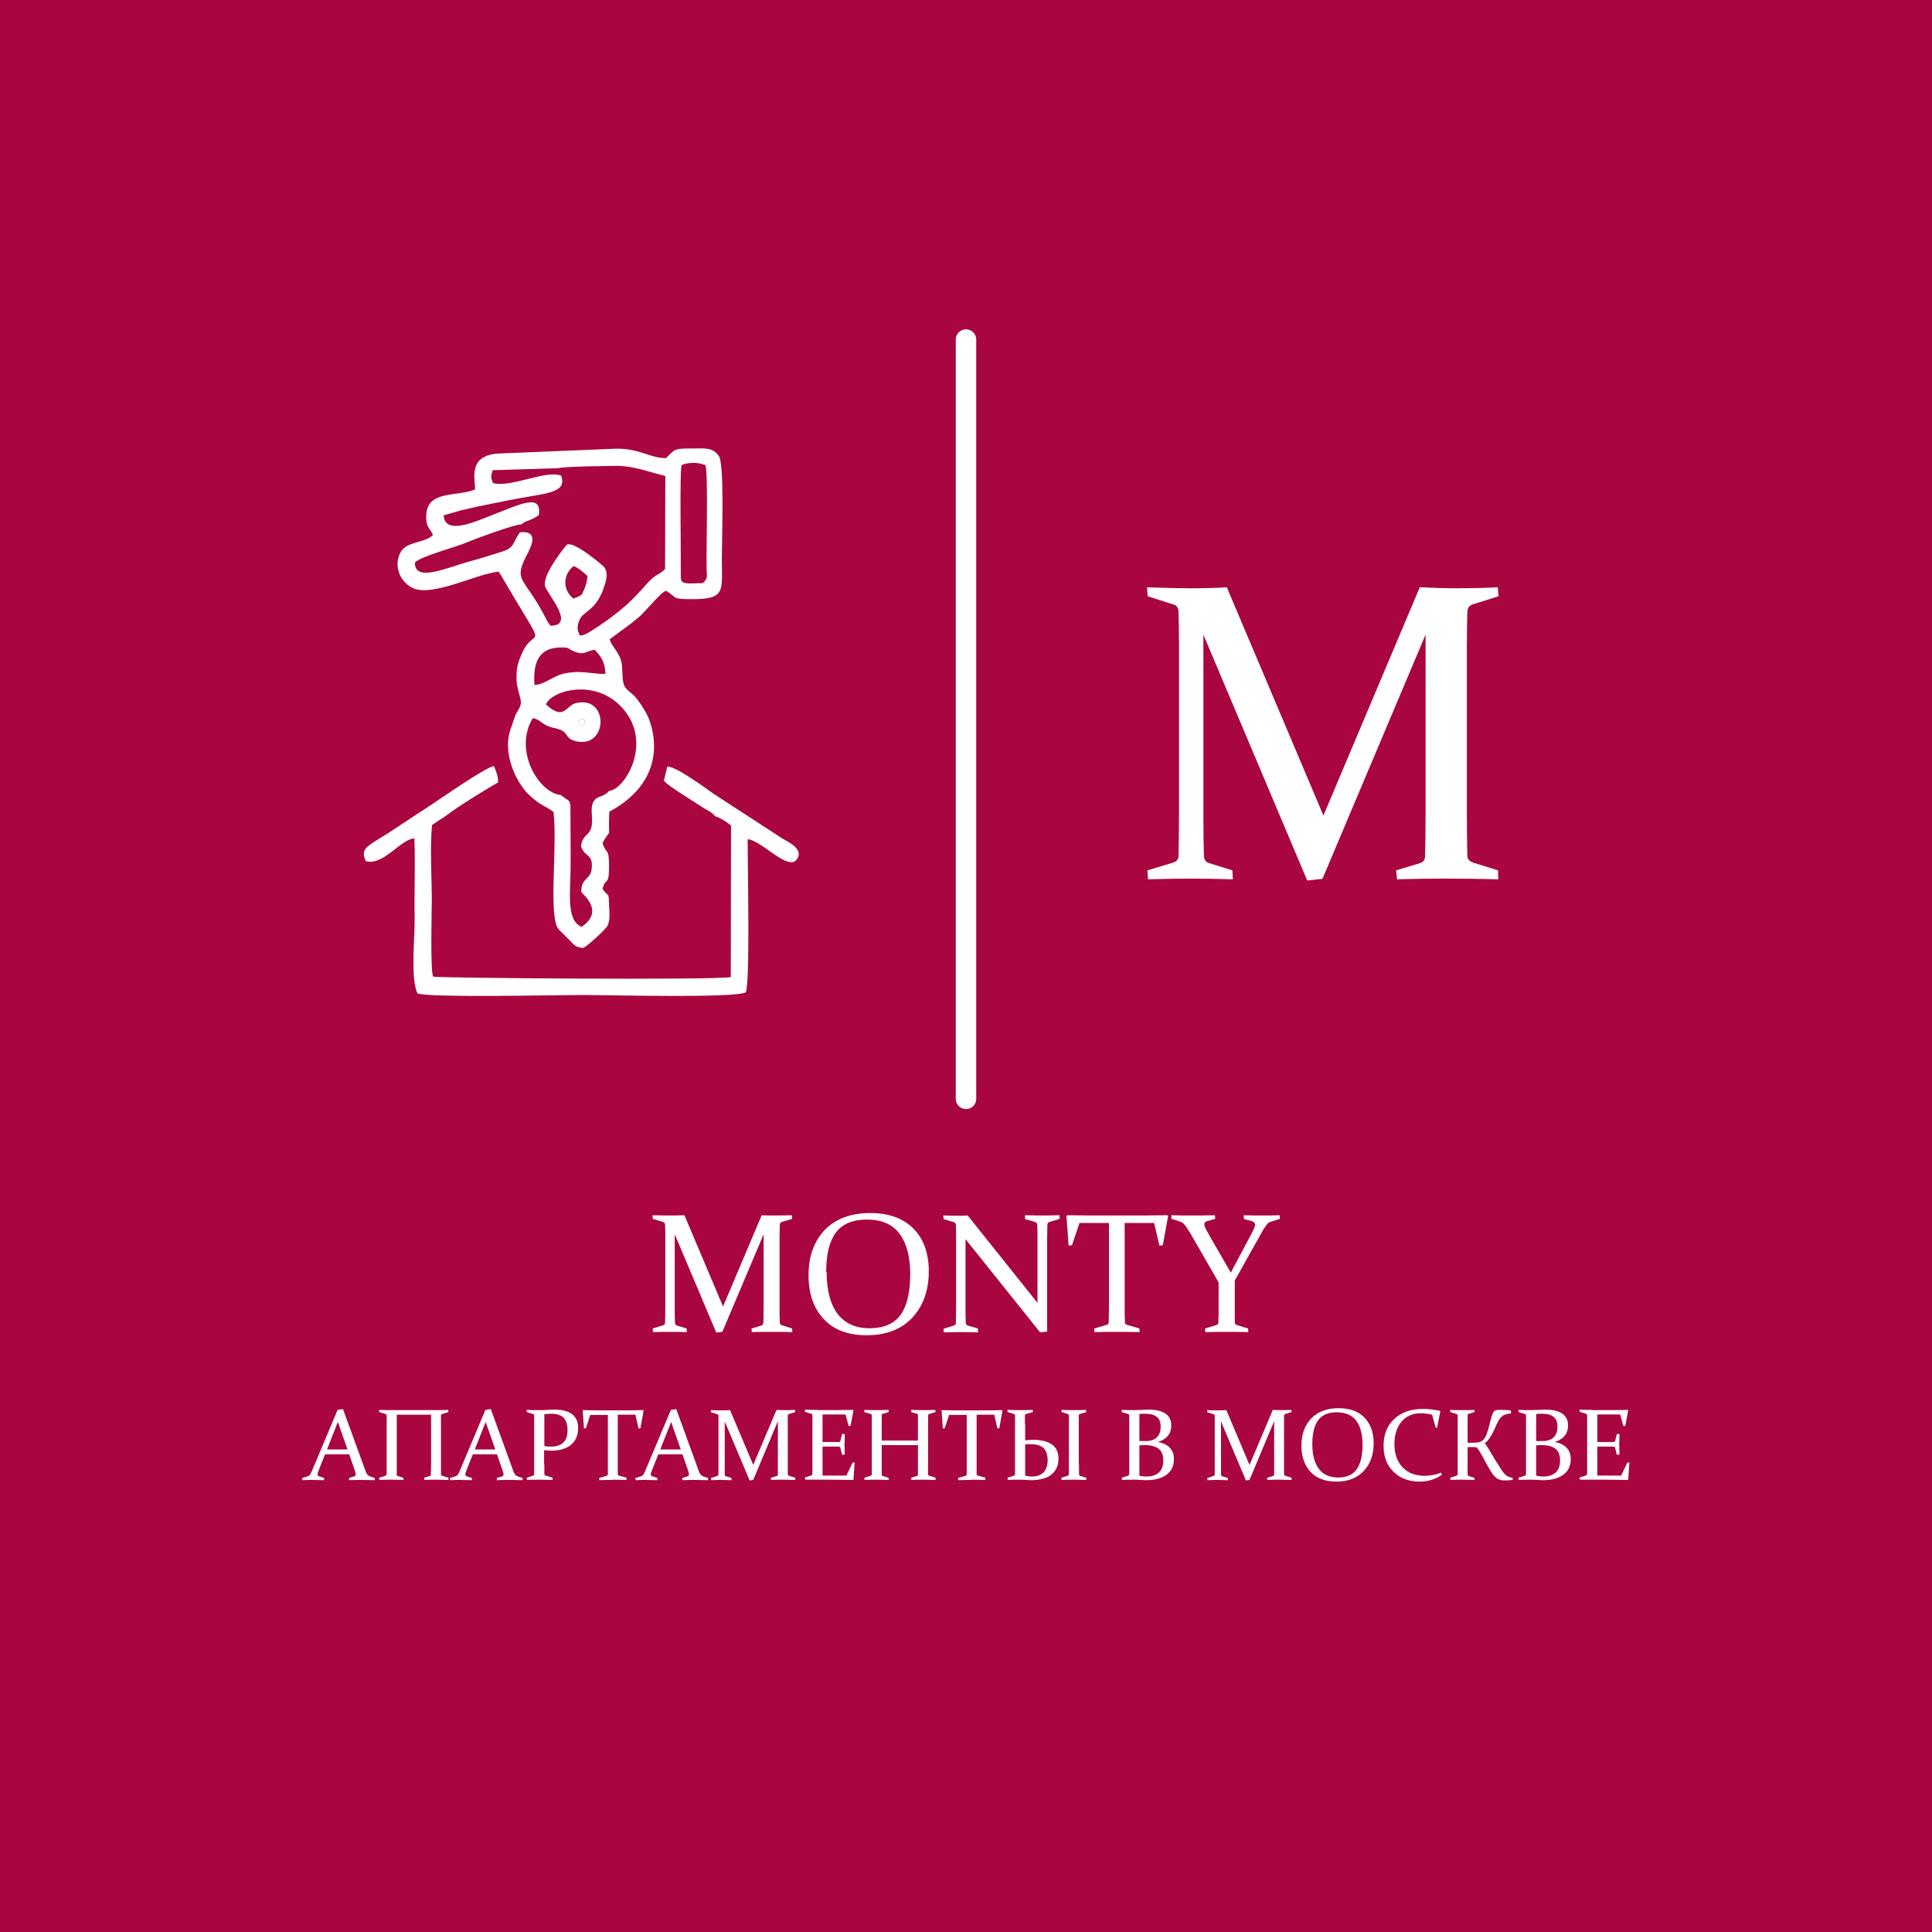 <?xml version="1.0" encoding="UTF-8"?> <svg xmlns="http://www.w3.org/2000/svg" xmlns:xlink="http://www.w3.org/1999/xlink" xml:space="preserve" width="80mm" height="80mm" version="1.1" style="shape-rendering:geometricPrecision; text-rendering:geometricPrecision; image-rendering:optimizeQuality; fill-rule:evenodd; clip-rule:evenodd" viewBox="0 0 8000 8000"> <defs> <style type="text/css"> .str0 {stroke:white;stroke-width:84.67;stroke-linecap:round} .fil1 {fill:none} .fil0 {fill:#A90541} .fil3 {fill:white} .fil2 {fill:white;fill-rule:nonzero} </style> </defs> <g id="Слой_x0020_1">  <polygon class="fil0" points="0,0 8000,0 8000,8000 0,8000 "></polygon> <line class="fil1 str0" x1="4000" y1="1406" x2="4000" y2="4550"></line> <path class="fil2" d="M5884 2432c54,2 103,4 146,4 43,0 100,-1 172,-4l3 37 -108 34c-13,5 -20,14 -21,29 -1,38 -2,86 -2,143l0 699c0,68 1,125 2,171 1,13 9,22 24,27l103 32 1 37c-76,-2 -148,-3 -218,-3 -68,0 -136,1 -201,3l-4 -37 99 -30c14,-4 21,-14 21,-30 1,-45 2,-102 2,-170l0 -746 -427 1011 -63 7 -430 -1018 0 746c0,68 1,124 2,170 1,16 8,26 22,30l96 30 2 37c-68,-2 -126,-3 -172,-3 -45,0 -105,1 -179,3l-3 -37 106 -32c15,-5 23,-14 23,-27 1,-46 2,-104 2,-171l0 -699c0,-57 -1,-105 -2,-143 -1,-15 -7,-25 -21,-29l-107 -34 -2 -37c74,2 133,4 176,4 49,0 101,-1 154,-4l400 945 399 -945z"></path> <path class="fil2" d="M3151 5032c22,1 41,1 59,1 17,0 40,0 69,-1l1 15 -43 13c-5,2 -8,6 -8,12 0,15 -1,34 -1,57l0 279c0,27 0,50 1,69 0,5 3,9 10,11l41 13 1 15c-30,-1 -59,-1 -87,-1 -27,0 -54,0 -81,1l-1 -15 40 -12c6,-2 8,-6 9,-12 0,-18 1,-41 1,-68l0 -298 -171 404 -25 3 -172 -407 0 298c0,27 0,50 1,68 0,6 3,10 9,12l39 12 1 15c-27,-1 -50,-1 -69,-1 -18,0 -42,0 -71,1l-1 -15 42 -13c6,-2 9,-5 9,-11 0,-19 1,-42 1,-69l0 -279c0,-23 0,-42 -1,-57 0,-6 -3,-10 -8,-12l-43 -13 -1 -15c30,1 53,1 70,1 20,0 40,0 62,-1l160 378 160 -378z"></path> <path id="1" class="fil2" d="M3423 5268c0,75 15,132 45,172 30,40 75,60 133,60 58,0 100,-18 127,-54 27,-36 41,-93 41,-170 0,-73 -15,-128 -44,-167 -29,-39 -74,-59 -135,-59 -59,0 -102,18 -129,54 -27,36 -40,91 -40,164zm423 -4c0,79 -23,143 -68,192 -45,48 -108,73 -189,73 -77,0 -136,-22 -178,-67 -42,-45 -63,-105 -63,-181 0,-80 23,-142 68,-189 45,-46 108,-69 188,-69 77,0 137,22 179,65 42,43 63,102 63,177z"></path> <path id="2" class="fil2" d="M3998 5131l0 278c0,27 0,50 1,68 0,6 3,10 9,12l41 12 1 16c-29,-1 -52,-1 -71,-1 -18,0 -42,0 -71,1l-1 -15 42 -13c6,-2 9,-5 9,-11 0,-19 1,-42 1,-69l0 -279c0,-23 0,-42 -1,-57 0,-6 -3,-10 -8,-12l-43 -13 -1 -15c30,1 53,1 70,1 10,0 21,0 31,-1l289 362 0 -266c0,-22 0,-42 -1,-58 0,-5 -3,-9 -9,-11l-41 -12 -1 -16c29,1 53,1 72,1 18,0 42,0 71,-1l1 15 -43 13c-5,2 -8,6 -8,12 0,15 -1,34 -1,57l0 385 -29 3 -310 -387z"></path> <path id="3" class="fil2" d="M4626 5515c-28,0 -60,0 -94,1l-1 -15 51 -15c6,-2 9,-5 9,-11 0,-17 1,-40 1,-67l0 -344 -122 0 -31 92 -14 2 -9 -123 2 -3c57,1 111,1 162,1l92 0c52,0 106,0 163,-1l2 3 -22 121 -14 2 -22 -94 -122 0 0 344c0,27 0,50 1,67 0,6 3,9 9,11l51 15 1 15c-36,-1 -67,-1 -94,-1z"></path> <path id="4" class="fil2" d="M5097 5269l80 -151c6,-11 11,-20 14,-28 4,-8 6,-14 6,-19 0,-7 -5,-12 -15,-15l-31 -8 -1 -16c25,1 50,1 76,1 25,0 49,0 73,-1l1 15 -35 11c-8,2 -15,6 -19,12 -4,6 -9,12 -14,20l-119 212 0 105c0,14 0,26 0,38 0,11 0,22 0,31 0,6 4,10 12,12l43 13 1 15c-32,-1 -62,-1 -89,-1 -28,0 -58,0 -89,1l-1 -15 46 -14c6,-2 9,-5 9,-11 0,-9 0,-19 1,-31 0,-11 0,-24 0,-38l0 -97 -121 -210c-9,-14 -16,-24 -21,-30 -5,-6 -12,-10 -22,-13l-31 -10 -1 -15c21,1 49,1 85,1 31,0 63,0 96,-1l1 15 -32 9c-5,1 -8,3 -10,5 -2,2 -3,5 -3,8 0,5 2,11 5,18 4,7 8,15 13,24l91 158z"></path> <path class="fil2" d="M1420 5834l92 253c3,10 7,16 9,19 3,3 7,6 12,8l19 6 0 9c-18,0 -35,-1 -50,-1 -16,0 -34,0 -56,1l-1 -9 20 -6c3,-1 5,-2 6,-3 1,-1 2,-3 2,-5 0,-3 -1,-6 -2,-11 -1,-5 -3,-10 -6,-18l-19 -55 -100 0 -22 55c-3,8 -5,14 -7,18 -2,5 -2,8 -2,11 0,2 1,4 2,5 1,1 3,2 6,3l19 6 0 9c-20,0 -36,-1 -48,-1 -12,0 -26,0 -42,1l-1 -9 21 -6c5,-2 9,-4 12,-8 2,-3 5,-9 8,-16l106 -252 21 -3zm-66 168l85 0 -40 -114 -45 114z"></path> <path id="1" class="fil2" d="M1642 6105c0,4 2,6 5,7l23 7 1 9c-16,0 -33,-1 -49,-1 -16,0 -34,0 -51,1l-1 -9 25 -8c4,-1 5,-3 6,-6 0,-11 0,-25 0,-41l0 -168c0,-14 0,-25 0,-34 0,-4 -2,-6 -5,-7l-26 -8 0 -9c18,1 35,1 51,1l184 0c16,0 33,0 51,-1l1 9 -26 8c-3,1 -5,3 -5,7 0,9 0,21 0,34l0 168c0,16 0,30 0,41 0,3 2,5 6,6l25 8 0 9c-18,0 -36,-1 -52,-1 -17,0 -33,0 -48,1l-1 -9 23 -7c3,-1 5,-3 5,-7 0,-11 1,-25 1,-41l0 -206 -142 0 0 206c0,16 0,30 0,41z"></path> <path id="2" class="fil2" d="M2032 5834l92 253c3,10 7,16 9,19 3,3 7,6 12,8l19 6 0 9c-18,0 -35,-1 -50,-1 -16,0 -34,0 -56,1l-1 -9 20 -6c3,-1 5,-2 6,-3 1,-1 2,-3 2,-5 0,-3 -1,-6 -2,-11 -1,-5 -3,-10 -6,-18l-19 -55 -100 0 -22 55c-3,8 -5,14 -7,18 -2,5 -2,8 -2,11 0,2 1,4 2,5 1,1 3,2 6,3l19 6 0 9c-20,0 -36,-1 -48,-1 -12,0 -26,0 -42,1l-1 -9 21 -6c5,-2 9,-4 12,-8 2,-3 5,-9 8,-16l106 -252 21 -3zm-66 168l85 0 -40 -114 -45 114z"></path> <path id="3" class="fil2" d="M2254 5988c10,2 19,2 29,2 22,0 39,-6 50,-17 12,-11 17,-29 17,-52 0,-22 -6,-39 -16,-50 -11,-11 -28,-17 -52,-17 -9,0 -18,1 -28,2l0 132zm0 76c0,8 0,16 0,22 0,7 0,13 0,18 0,3 2,5 5,6l29 9 0 9c-20,0 -38,-1 -55,-1 -17,0 -34,0 -51,1l-1 -9 25 -8c4,-1 5,-3 6,-6 0,-6 0,-12 0,-18 0,-7 0,-14 0,-23l0 -168c0,-7 0,-13 0,-19 0,-6 0,-11 0,-15 0,-4 -2,-6 -5,-7l-26 -8 0 -9c18,1 35,1 52,1 11,0 22,0 33,-1 11,-1 20,-1 29,-1 33,0 57,6 74,19 17,13 25,32 25,57 0,30 -10,53 -29,69 -19,16 -47,25 -81,25 -10,0 -20,-1 -31,-2l0 59z"></path> <path id="4" class="fil2" d="M2538 6128c-17,0 -36,0 -56,1l-1 -9 31 -9c3,-1 5,-3 5,-6 0,-10 0,-24 0,-40l0 -206 -73 0 -18 55 -8 1 -5 -74 1 -2c34,1 66,1 97,1l55 0c31,0 64,0 98,-1l1 2 -13 73 -8 1 -13 -57 -73 0 0 206c0,16 0,30 0,40 0,3 2,5 5,6l31 9 0 9c-21,0 -40,-1 -57,-1z"></path> <path id="5" class="fil2" d="M2800 5834l92 253c3,10 7,16 9,19 3,3 7,6 12,8l19 6 0 9c-18,0 -35,-1 -50,-1 -16,0 -34,0 -56,1l-1 -9 20 -6c3,-1 5,-2 6,-3 1,-1 2,-3 2,-5 0,-3 -1,-6 -2,-11 -1,-5 -3,-10 -6,-18l-19 -55 -100 0 -22 55c-3,8 -5,14 -7,18 -2,5 -2,8 -2,11 0,2 1,4 2,5 1,1 3,2 6,3l19 6 0 9c-20,0 -36,-1 -48,-1 -12,0 -26,0 -42,1l-1 -9 21 -6c5,-2 9,-4 12,-8 2,-3 5,-9 8,-16l106 -252 21 -3zm-66 168l85 0 -40 -114 -45 114z"></path> <path id="6" class="fil2" d="M3216 5838c13,1 25,1 35,1 10,0 24,0 41,-1l1 9 -26 8c-3,1 -5,3 -5,7 0,9 0,21 0,34l0 168c0,16 0,30 0,41 0,3 2,5 6,6l25 8 0 9c-18,0 -36,-1 -52,-1 -16,0 -33,0 -48,1l-1 -9 24 -7c3,-1 5,-3 5,-7 0,-11 0,-24 0,-41l0 -179 -102 243 -15 2 -103 -244 0 179c0,16 0,30 0,41 0,4 2,6 5,7l23 7 0 9c-16,0 -30,-1 -41,-1 -11,0 -25,0 -43,1l-1 -9 25 -8c4,-1 5,-3 6,-6 0,-11 0,-25 0,-41l0 -168c0,-14 0,-25 0,-34 0,-4 -2,-6 -5,-7l-26 -8 0 -9c18,1 32,1 42,1 12,0 24,0 37,-1l96 227 96 -227z"></path> <path id="7" class="fil2" d="M3385 5839l50 0c31,0 63,0 98,-1l1 2 -12 64 -8 1 -13 -48 -95 0 0 114 19 0c14,0 30,0 48,0 4,0 6,-2 7,-5l7 -28 11 0c0,19 -1,34 -1,43 0,9 0,23 1,42l-11 1 -7 -28c-1,-4 -3,-5 -6,-6 -18,0 -34,0 -49,0l-19 0 0 75c0,15 0,30 0,45l99 0 25 -53 9 -2 -5 72 -1 1c-36,0 -69,-1 -99,-1l-49 0c-17,0 -34,0 -51,0l-1 -9 25 -8c3,-1 5,-3 6,-6 0,-6 0,-12 0,-18 0,-7 0,-14 0,-23l0 -168c0,-7 0,-13 0,-19 0,-6 0,-11 0,-15 0,-4 -2,-6 -5,-7l-26 -8 0 -9c18,1 35,1 51,1z"></path> <path id="8" class="fil2" d="M3651 5984l0 80c0,16 0,30 0,41 0,4 2,6 5,7l23 7 1 9c-16,0 -33,-1 -49,-1 -16,0 -33,0 -51,1l-1 -9 25 -8c4,-1 6,-3 6,-6 0,-11 0,-25 0,-41l0 -168c0,-14 0,-25 0,-34 0,-4 -2,-6 -5,-7l-26 -8 0 -9c18,1 35,1 51,1 17,0 33,0 49,-1l1 9 -24 7c-3,1 -5,3 -5,6 0,10 0,22 0,35l0 70 150 0 0 -70c0,-13 0,-25 0,-35 0,-3 -2,-6 -5,-6l-23 -7 0 -9c17,1 33,1 50,1 16,0 33,0 50,-1l1 9 -26 8c-3,1 -5,3 -5,7 0,9 0,21 0,34l0 168c0,16 0,30 0,41 0,3 2,5 6,6l25 8 0 9c-18,0 -36,-1 -52,-1 -16,0 -32,0 -48,1l-1 -9 23 -7c3,-1 5,-3 5,-7 0,-11 0,-25 0,-41l0 -80 -150 0z"></path> <path id="9" class="fil2" d="M4024 6128c-17,0 -36,0 -56,1l-1 -9 31 -9c3,-1 5,-3 5,-6 0,-10 0,-24 0,-40l0 -206 -73 0 -18 55 -8 1 -5 -74 1 -2c34,1 66,1 97,1l55 0c31,0 64,0 98,-1l1 2 -13 73 -8 1 -13 -57 -73 0 0 206c0,16 0,30 0,40 0,3 2,5 5,6l31 9 0 9c-21,0 -40,-1 -57,-1z"></path> <path id="10" class="fil2" d="M4468 6064c0,8 0,16 0,23 0,7 0,13 0,18 0,3 3,6 7,7l23 7 0 9c-18,0 -35,-1 -51,-1 -17,0 -34,0 -51,1l-1 -9 25 -8c4,-1 6,-3 6,-6 0,-6 0,-12 0,-18 0,-7 0,-14 0,-23l0 -168c0,-7 0,-13 0,-19 0,-6 0,-11 0,-15 0,-4 -2,-6 -5,-7l-25 -8 -1 -9c18,1 35,1 51,1 17,0 34,0 51,-1l1 9 -26 8c-3,1 -5,3 -5,6 0,5 0,10 0,16 0,6 0,12 0,19l0 168zm-223 -168l0 68c11,-1 22,-2 32,-2 36,0 62,7 80,20 18,14 26,33 26,58 0,16 -3,30 -9,41 -6,11 -14,20 -24,28 -10,7 -22,12 -35,15 -13,3 -27,5 -42,5 -7,0 -14,0 -22,-1 -8,0 -17,-1 -27,-1 -17,0 -34,0 -51,1l-1 -9 25 -8c3,-1 5,-3 6,-6 0,-6 0,-12 0,-18 0,-7 0,-14 0,-23l0 -168c0,-7 0,-13 0,-19 0,-6 0,-11 0,-15 0,-4 -2,-6 -5,-7l-26 -8 0 -9c18,1 35,1 51,1 17,0 34,0 53,-1l1 9 -28 8c-3,1 -5,3 -5,6 0,5 0,10 0,16 0,6 0,12 0,18zm0 85l0 129c7,2 16,4 27,4 22,0 38,-6 49,-17 11,-12 17,-28 17,-51 0,-22 -6,-39 -17,-50 -12,-11 -30,-16 -54,-16 -3,0 -6,0 -10,0 -4,0 -7,0 -11,1z"></path> <path id="11" class="fil2" d="M4646 5838c18,1 35,1 52,1 6,0 17,-1 31,-1 14,-1 24,-1 29,-1 30,0 53,6 69,17 15,11 23,27 23,48 0,34 -18,57 -55,69 21,4 38,12 49,24 12,12 17,28 17,47 0,28 -10,49 -30,64 -20,15 -48,23 -83,23 -7,0 -15,0 -23,-1 -8,0 -18,-1 -28,-1 -17,0 -34,0 -51,1l-1 -9 25 -8c3,-1 5,-3 6,-6 0,-6 0,-12 0,-18 0,-7 0,-14 0,-23l0 -168c0,-7 0,-13 0,-19 0,-6 0,-11 0,-15 0,-4 -2,-6 -5,-7l-26 -8 0 -9zm72 146l0 126c4,2 9,2 14,3 5,0 10,1 15,1 23,0 40,-6 52,-17 12,-11 18,-28 18,-49 0,-22 -6,-38 -18,-48 -12,-10 -31,-16 -58,-16 -8,0 -15,0 -23,1zm0 -17c8,0 17,0 26,0 20,0 36,-5 46,-15 10,-10 16,-24 16,-43 0,-20 -5,-34 -16,-42 -11,-9 -26,-13 -46,-13 -4,0 -7,0 -12,0 -4,0 -9,1 -14,1l0 111z"></path> <path id="12" class="fil2" d="M5271 5838c13,1 25,1 35,1 10,0 24,0 41,-1l1 9 -26 8c-3,1 -5,3 -5,7 0,9 0,21 0,34l0 168c0,16 0,30 0,41 0,3 2,5 6,6l25 8 0 9c-18,0 -36,-1 -52,-1 -16,0 -33,0 -48,1l-1 -9 24 -7c3,-1 5,-3 5,-7 0,-11 0,-24 0,-41l0 -179 -102 243 -15 2 -103 -244 0 179c0,16 0,30 0,41 0,4 2,6 5,7l23 7 0 9c-16,0 -30,-1 -41,-1 -11,0 -25,0 -43,1l-1 -9 25 -8c4,-1 5,-3 6,-6 0,-11 0,-25 0,-41l0 -168c0,-14 0,-25 0,-34 0,-4 -2,-6 -5,-7l-26 -8 0 -9c18,1 32,1 42,1 12,0 24,0 37,-1l96 227 96 -227z"></path> <path id="13" class="fil2" d="M5434 5979c0,45 9,79 27,103 18,24 45,36 80,36 35,0 60,-11 76,-33 16,-22 25,-56 25,-102 0,-44 -9,-77 -26,-100 -17,-23 -44,-35 -81,-35 -35,0 -61,11 -77,33 -16,22 -24,55 -24,99zm254 -3c0,48 -14,86 -41,115 -27,29 -65,44 -113,44 -46,0 -82,-13 -107,-40 -25,-27 -38,-63 -38,-109 0,-48 14,-85 41,-113 27,-28 65,-42 113,-42 46,0 82,13 107,39 25,26 38,61 38,106z"></path> <path id="14" class="fil2" d="M5953 5911l-8 1 -15 -54c-17,-4 -33,-6 -47,-6 -34,0 -60,12 -80,35 -19,24 -29,54 -29,92 0,40 11,72 33,96 22,24 53,36 92,36 22,0 45,-4 69,-13l2 9c-27,19 -58,28 -92,28 -45,0 -81,-14 -108,-41 -28,-27 -41,-63 -41,-107 0,-47 15,-85 45,-112 30,-28 70,-41 118,-41 23,0 47,3 71,8l1 2 -13 67z"></path> <path id="15" class="fil2" d="M6077 5993l0 71c0,8 0,16 0,22 0,7 0,13 0,18 0,4 2,7 5,8l23 7 1 9c-16,0 -33,-1 -49,-1 -17,0 -34,0 -51,1l-1 -9 25 -8c3,-1 5,-3 6,-6 0,-6 0,-12 0,-18 0,-7 0,-14 0,-23l0 -168c0,-7 0,-13 0,-19 0,-6 0,-11 0,-15 0,-4 -2,-6 -5,-7l-26 -8 0 -9c9,0 18,1 26,1 8,0 17,0 25,0 8,0 17,0 25,0 8,0 16,0 24,-1l1 9 -24 7c-3,1 -5,3 -5,6 0,5 0,10 0,16 0,6 0,12 0,19l0 79 22 0c6,0 12,0 17,-1 5,0 10,-1 14,-3 4,-2 8,-4 11,-7 3,-3 6,-7 9,-12 3,-5 6,-11 8,-19 3,-7 5,-17 8,-27 3,-11 5,-20 7,-28 2,-8 4,-14 6,-19 2,-5 4,-9 6,-12 2,-3 5,-5 8,-6 3,-1 6,-2 10,-2 4,0 9,0 15,0 12,0 24,1 38,2l1 13c-9,0 -18,2 -24,4 -7,3 -12,6 -17,11 -5,5 -9,11 -13,18 -4,7 -7,15 -11,24 -3,6 -6,13 -9,19 -3,6 -6,12 -10,18 -3,6 -7,11 -11,16 -4,5 -9,9 -14,12 10,15 19,29 27,43 8,14 16,27 23,38 7,11 13,20 18,29 6,8 11,15 15,19 2,2 5,4 7,6 2,2 5,3 7,4 2,1 5,2 8,3 3,1 6,2 10,2l1 9c-10,1 -18,2 -25,2 -6,0 -11,0 -15,0 -4,0 -8,-1 -11,-2 -3,-1 -6,-2 -9,-3 -3,-1 -5,-3 -8,-5 -6,-5 -12,-11 -18,-20 -6,-9 -12,-20 -19,-32 -5,-10 -11,-19 -16,-30 -6,-10 -12,-21 -18,-31 -2,-3 -4,-5 -5,-7 -1,-2 -3,-4 -4,-5 -2,-1 -3,-2 -5,-2 -2,-1 -5,-1 -8,-1l-26 0z"></path> <path id="16" class="fil2" d="M6289 5838c18,1 35,1 52,1 6,0 17,-1 31,-1 14,-1 24,-1 29,-1 30,0 53,6 69,17 15,11 23,27 23,48 0,34 -18,57 -55,69 21,4 38,12 49,24 12,12 17,28 17,47 0,28 -10,49 -30,64 -20,15 -48,23 -83,23 -7,0 -15,0 -23,-1 -8,0 -18,-1 -28,-1 -17,0 -34,0 -51,1l-1 -9 25 -8c3,-1 5,-3 6,-6 0,-6 0,-12 0,-18 0,-7 0,-14 0,-23l0 -168c0,-7 0,-13 0,-19 0,-6 0,-11 0,-15 0,-4 -2,-6 -5,-7l-26 -8 0 -9zm72 146l0 126c4,2 9,2 14,3 5,0 10,1 15,1 23,0 40,-6 52,-17 12,-11 18,-28 18,-49 0,-22 -6,-38 -18,-48 -12,-10 -31,-16 -58,-16 -8,0 -15,0 -23,1zm0 -17c8,0 17,0 26,0 20,0 36,-5 46,-15 10,-10 16,-24 16,-43 0,-20 -5,-34 -16,-42 -11,-9 -26,-13 -46,-13 -4,0 -7,0 -12,0 -4,0 -9,1 -14,1l0 111z"></path> <path id="17" class="fil2" d="M6593 5839l50 0c31,0 63,0 98,-1l1 2 -12 64 -8 1 -13 -48 -95 0 0 114 19 0c14,0 30,0 48,0 4,0 6,-2 7,-5l7 -28 11 0c0,19 -1,34 -1,43 0,9 0,23 1,42l-11 1 -7 -28c-1,-4 -3,-5 -6,-6 -18,0 -34,0 -49,0l-19 0 0 75c0,15 0,30 0,45l99 0 25 -53 9 -2 -5 72 -1 1c-36,0 -69,-1 -99,-1l-49 0c-17,0 -34,0 -51,0l-1 -9 25 -8c3,-1 5,-3 6,-6 0,-6 0,-12 0,-18 0,-7 0,-14 0,-23l0 -168c0,-7 0,-13 0,-19 0,-6 0,-11 0,-15 0,-4 -2,-6 -5,-7l-26 -8 0 -9c18,1 35,1 51,1z"></path> <g id="_2933134524832"> <g> <path class="fil3" d="M2394 2984c54,-32 14,61 0,0zm129 290c-26,31 -52,17 -67,49 -14,27 2,72 -8,105 -10,34 -37,29 -42,76 15,48 51,29 44,94 -5,46 -44,36 -43,95 2,8 100,78 1,145 -66,-28 -45,-147 -45,-266l-1 -236c-4,-23 -5,-19 -28,-35 -1,-1 -3,-2 -4,-3l-8 -6c-91,-9 -197,-184 -116,-318 24,3 31,16 55,29 21,12 53,12 71,25 20,14 14,32 52,41 135,33 139,-193 -1,-157 -39,10 -48,74 -122,5 19,-57 215,-117 328,29 109,140 -3,324 -67,329zm-310 -437c-7,-103 23,-160 122,-156 23,1 18,6 39,15 48,21 52,-2 89,-5 27,29 42,50 44,100 -65,-1 -97,-16 -167,-3 -51,10 -85,48 -127,48zm705 -430c-11,11 -5,7 -29,8 -75,4 -70,-4 -70,-45 1,-91 -5,-401 3,-444 29,-13 69,-12 99,0 12,32 3,346 5,430 1,30 4,38 -8,50zm-543 72c-46,-36 -45,-99 0,-135 30,12 45,32 58,41 -2,22 -8,45 -18,64 -4,8 1,16 -40,29zm-70 -540c63,-9 169,-8 239,-10 74,-2 142,25 211,42l-1 385c-18,19 -28,19 -47,34 -45,34 -74,106 -261,224 -53,33 -48,9 -48,9 -11,-15 -6,-45 6,-64 17,-29 70,-35 101,-140 8,-27 12,-53 -5,-73 0,0 -119,-105 -152,-91 -3,1 -104,125 -91,172 10,35 128,163 23,164 -16,-18 -18,-28 -30,-50 -84,-157 -127,-132 -64,-252 20,-39 40,-92 -33,-85 -34,47 -19,64 -80,82 -46,14 -77,25 -123,37 -100,27 -233,91 -232,6 30,-28 167,-62 220,-85 30,-13 196,-74 222,-73 17,-17 35,-12 71,-38 14,-92 -77,-45 -186,-3 -70,27 -203,90 -208,4l73 -21c20,-4 42,-10 65,-15 42,-8 88,-18 134,-27 141,-29 244,-25 214,-102 -66,-23 -210,52 -282,31 -9,-26 -9,-25 -1,-53l263 -8zm-336 87c-76,33 -200,1 -204,108 -2,48 12,48 28,81 -34,35 -110,25 -135,73 -32,61 5,129 56,149 84,32 254,-59 350,-70 5,6 4,5 10,14 205,353 144,198 88,323 -17,38 -25,63 -23,112 1,46 26,82 15,108 -6,16 -16,25 -23,46 -6,17 -11,34 -17,50 -27,78 3,165 35,218 21,34 34,48 63,72 29,25 52,31 80,52 17,144 -23,439 22,487 15,16 26,25 44,44 18,19 26,31 58,32 16,-8 90,-74 99,-91 13,-22 8,-60 7,-87 -1,-60 -5,-31 -27,-67 13,-49 27,-8 27,-94 0,-78 -13,-48 -27,-95 41,-78 22,7 28,-130 118,-62 218,-177 175,-350 -9,-36 -23,-62 -42,-91 -38,-56 -39,-42 -65,-71 -20,-22 -9,-81 -20,-116 -12,-38 -43,-63 -46,-86 47,-36 81,-58 121,-92 31,-27 87,-100 112,-109 49,30 21,35 108,35 140,0 123,-34 123,-164 0,-85 11,-393 -12,-428 -25,-38 -60,-32 -111,-32 -74,0 -71,2 -108,40 -69,0 -108,-41 -209,-39l-486 20c-129,8 -94,110 -96,149z"></path> <path class="fil3" d="M2965 3381c25,9 46,25 62,37l-1 628c-72,13 -1218,4 -1232,-2 -13,-12 -6,-296 -6,-311 0,-94 -8,-226 1,-317l59 -39c52,-40 155,-103 214,-137 2,-23 -8,-48 -17,-68 -38,6 -240,149 -292,182 -47,30 -92,61 -143,94 -91,58 -120,64 -95,118 73,20 145,-93 201,-94 4,108 -1,220 1,328 1,84 -18,254 12,314 61,18 574,6 685,6 100,0 628,14 674,-11 19,-42 7,-540 8,-634 57,4 168,135 204,83 30,-43 -39,-73 -59,-85l-283 -184c-40,-28 -159,-116 -195,-115l-14 59c21,24 121,84 165,113 19,12 36,18 48,35z"></path> <path class="fil3" d="M2394 2984c14,61 54,-32 0,0z"></path> </g> </g> </g> </svg> 